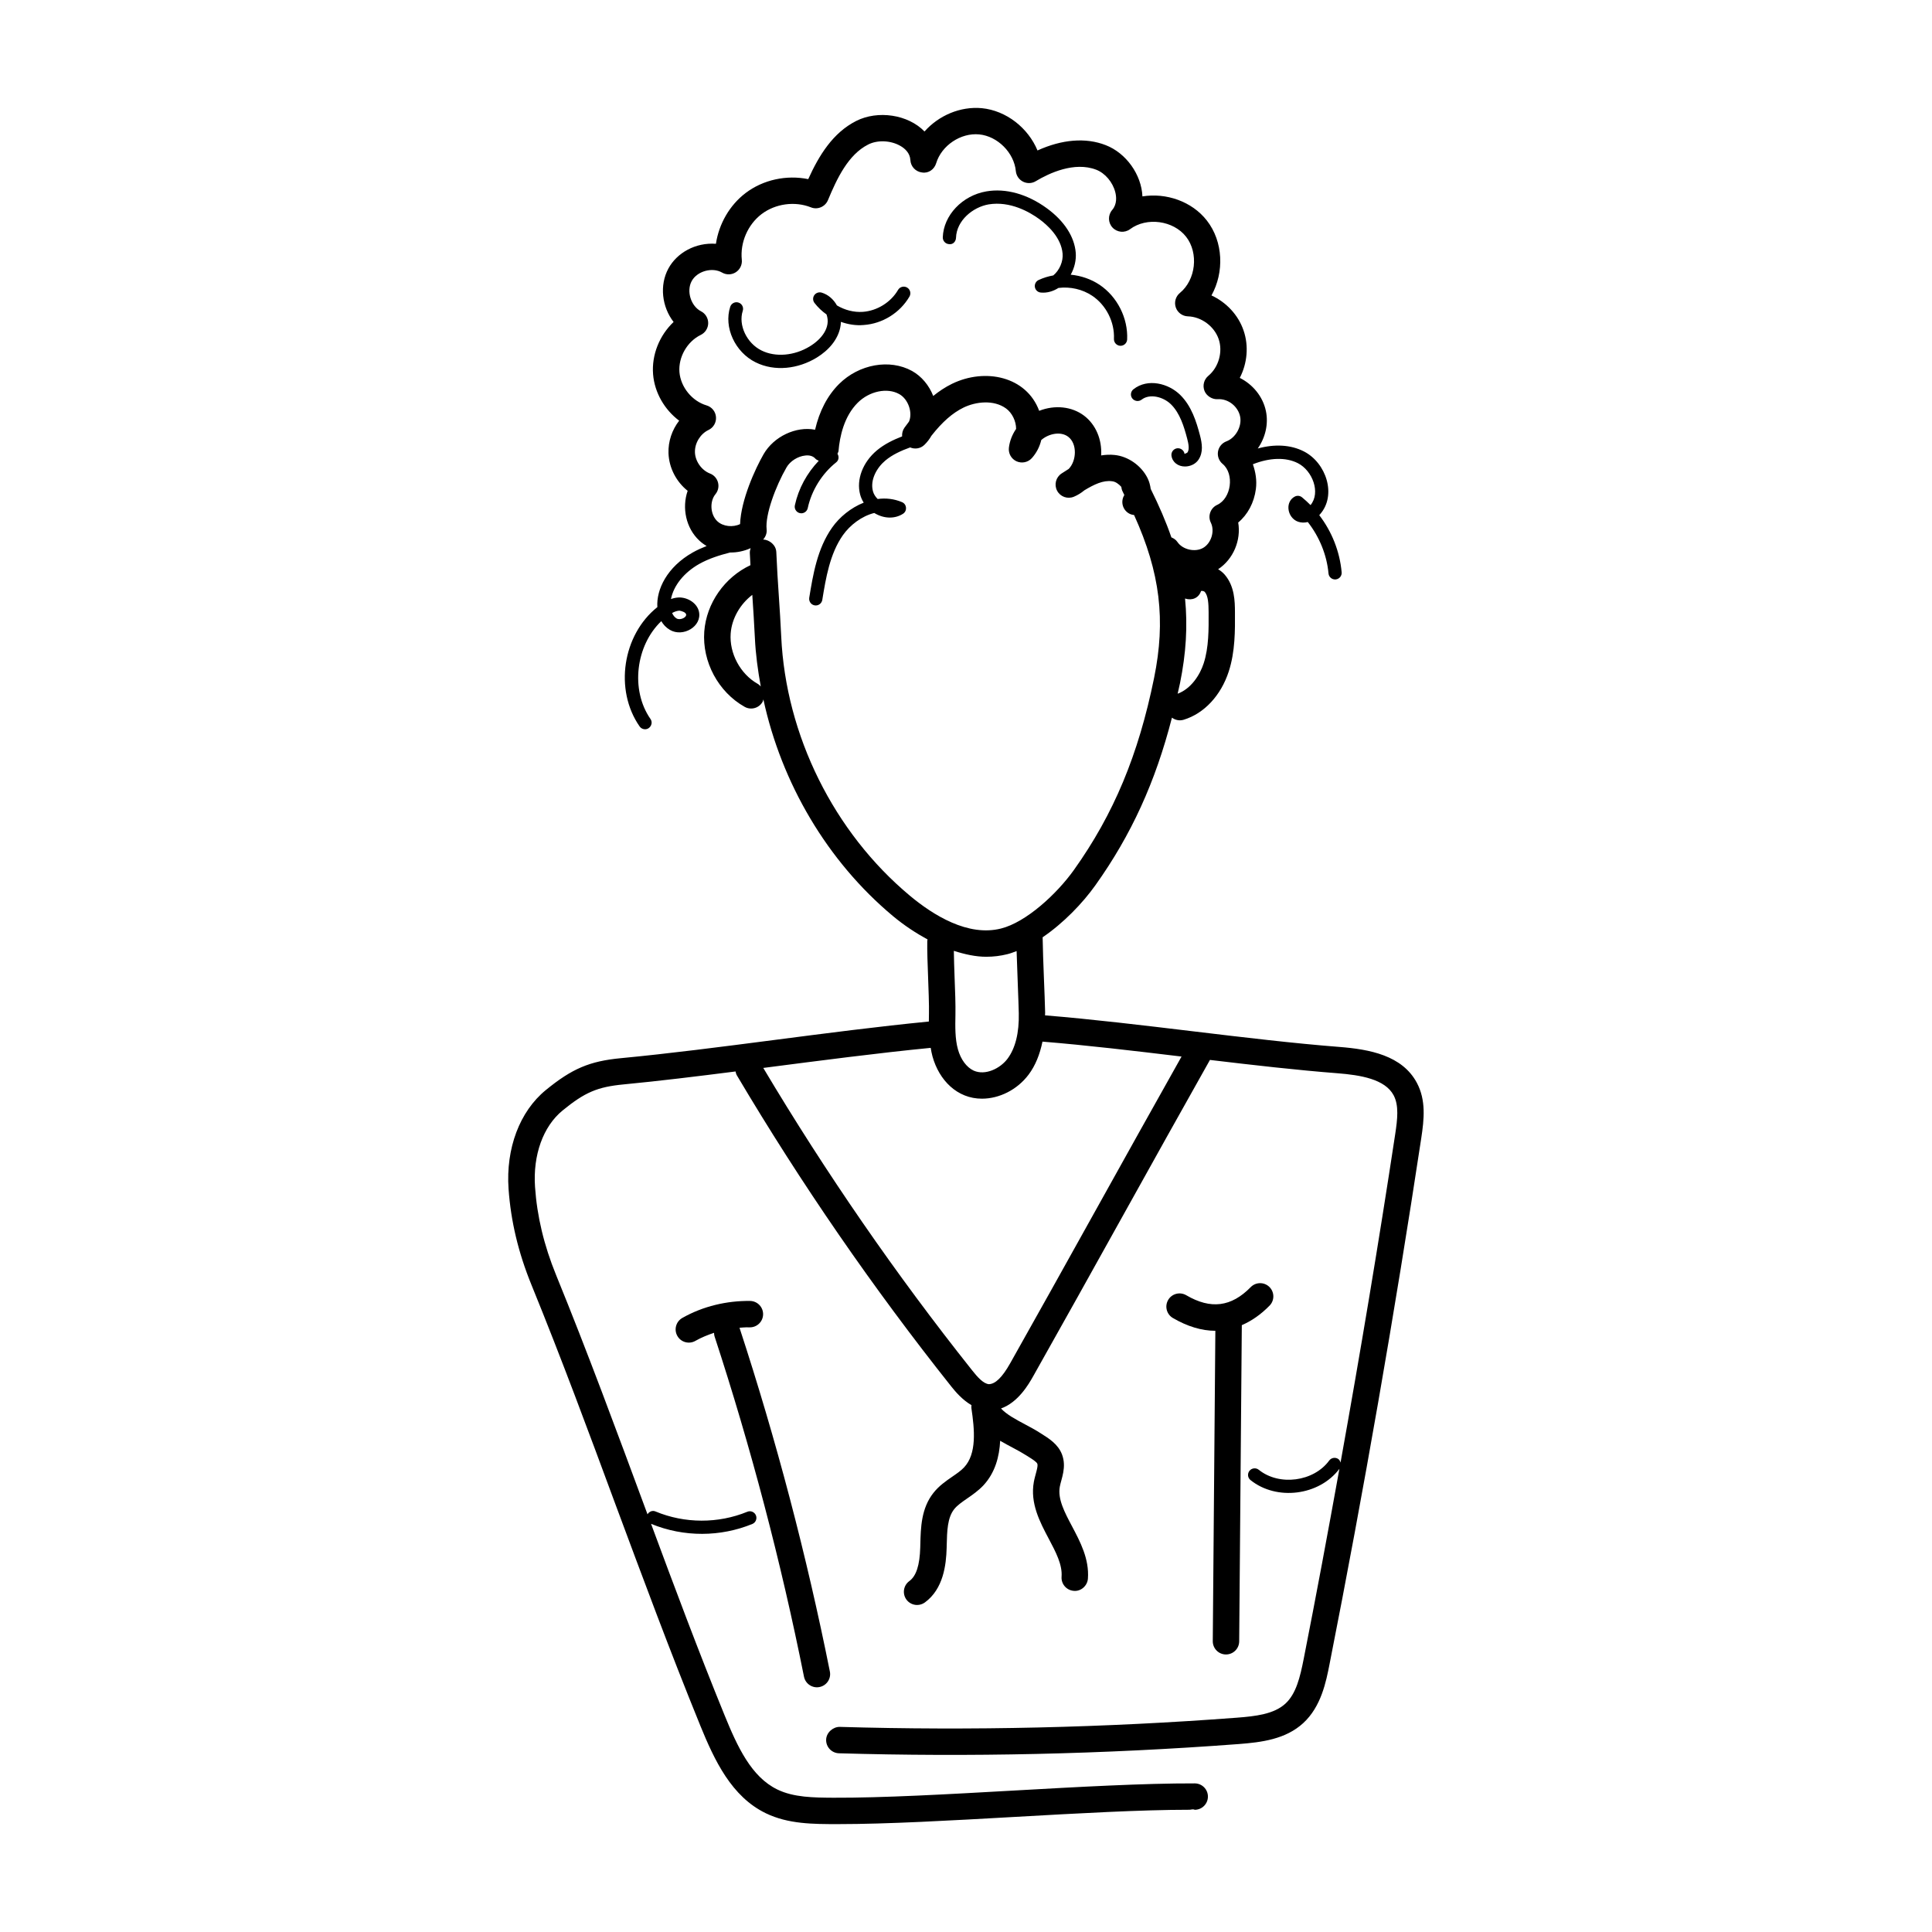 <?xml version="1.0" encoding="UTF-8"?>
<!-- Uploaded to: ICON Repo, www.iconrepo.com, Generator: ICON Repo Mixer Tools -->
<svg fill="#000000" width="800px" height="800px" version="1.1" viewBox="144 144 512 512" xmlns="http://www.w3.org/2000/svg">
 <g>
  <path d="m329.52 601.15c3.84 9.418 8.344 18.984 17.438 23.383 5.941 2.879 12.543 2.875 19.121 2.875 26.148 0 67.418-3.805 93.164-3.805 0.465-0.008 0.887-0.246 1.367 0.008 1.926 0 3.484-1.551 3.5-3.477 0.012-1.934-1.543-3.504-3.477-3.519-26.969-0.082-69.594 3.91-95.832 3.801-5.133-0.035-10.434-0.062-14.793-2.18-6.867-3.32-10.543-11.227-14.008-19.723-6.922-16.969-13.285-34-19.465-50.684 8.746 3.602 18.453 3.473 26.836 0.039 0.895-0.367 1.32-1.387 0.957-2.281-0.367-0.887-1.379-1.332-2.281-0.957-7.734 3.172-16.605 3.144-24.34-0.082-0.828-0.352-1.676 0.035-2.113 0.758-8.234-22.246-15.941-43.121-24.223-63.406-3.211-7.879-5.043-15.52-5.582-23.336-0.586-8.473 2.141-16.051 7.297-20.273 5.902-4.824 9.227-6.246 16.148-6.91 9.594-0.918 19.652-2.156 29.691-3.434 0.078 0.359 0.168 0.723 0.367 1.055 16.98 28.652 36.102 56.402 56.852 82.484 1.102 1.383 2.898 3.488 5.309 4.898-0.016 0.25-0.066 0.496-0.027 0.754 0.848 5.711 1.477 12.109-1.953 15.75-0.812 0.867-1.926 1.633-3.109 2.445-1.652 1.133-3.527 2.426-4.996 4.297-3.238 4.094-3.363 9.172-3.473 13.652l-0.02 0.773c-0.137 4.762-1.059 7.613-2.902 8.953-1.559 1.141-1.898 3.328-0.766 4.894 0.691 0.938 1.75 1.434 2.828 1.434 0.719 0 1.441-0.219 2.062-0.668 4.906-3.582 5.644-9.938 5.773-14.41l0.02-0.801c0.09-3.719 0.176-7.223 1.969-9.5 1.617-2.047 5.082-3.5 7.707-6.273 3.184-3.391 4.285-7.734 4.488-11.863 2.231 1.324 4.945 2.598 6.883 3.848l0.664 0.418c0.938 0.582 2.098 1.312 2.305 1.832 0.281 0.742-0.598 2.984-0.93 4.816-1.023 5.656 1.621 10.641 3.949 15.039 1.871 3.531 3.641 6.875 3.402 10.066-0.145 1.926 1.305 3.609 3.231 3.75 1.852 0.199 3.609-1.305 3.75-3.231 0.383-5.207-2.051-9.805-4.203-13.863-1.977-3.723-3.84-7.242-3.246-10.508 0.395-2.137 1.863-5.18 0.574-8.57-1.047-2.707-3.402-4.184-5.711-5.629-1.25-0.812-2.664-1.566-4.094-2.332-2.422-1.289-4.902-2.609-6.348-4.203 4.555-1.602 7.336-6.43 8.52-8.527 14.848-26.328 32.078-57.633 46.848-83.836 11.496 1.371 23.113 2.703 33.801 3.531 6.074 0.477 12.594 1.543 14.875 5.836 1.43 2.699 1.031 6.285 0.41 10.367-4.387 28.906-9.262 57.996-14.477 86.977-0.109-0.348-0.246-0.695-0.562-0.926-0.758-0.559-1.859-0.402-2.445 0.383-4.102 5.609-13.242 6.82-18.656 2.453-0.758-0.613-1.867-0.477-2.461 0.258-0.609 0.758-0.492 1.859 0.258 2.461 6.91 5.559 18.199 4.164 23.566-2.981-3.039 16.84-6.164 33.652-9.457 50.344-0.977 4.953-2.023 9.273-4.852 11.883-3.012 2.773-7.824 3.348-12.91 3.731-34.906 2.644-70.301 3.457-105.2 2.434-1.73-0.027-3.547 1.461-3.602 3.394-0.055 1.934 1.461 3.539 3.394 3.602 34.324 1.004 69.891 0.273 105.94-2.445 6.102-0.465 12.457-1.277 17.117-5.57 4.742-4.375 6.035-10.906 6.969-15.676 9.09-46.059 17.254-92.922 24.285-139.27 0.785-5.133 1.285-10.113-1.148-14.699-3.867-7.285-12.539-8.902-20.508-9.527-24.008-1.867-53.055-6.336-78.039-8.371 0-0.25 0.035-0.469 0.027-0.723-0.098-4.742-0.566-13.602-0.664-19.969 5.484-3.727 10.559-8.973 14-13.809 9.484-13.312 15.887-27.305 20.27-44.395 0.91 0.68 2.047 0.879 3.102 0.559 5.426-1.641 9.887-6.43 11.953-12.801 1.715-5.289 1.676-10.879 1.641-15.812-0.02-2.684-0.055-6.75-2.719-9.848-0.492-0.566-1.09-1.035-1.738-1.43 4.019-2.637 6.125-7.691 5.32-12.379 2.516-2.098 4.203-5.234 4.68-8.848 0.309-2.344-0.082-4.547-0.793-6.59 4.383-1.742 8.723-1.934 11.945-0.277 3.859 1.973 6.07 7.801 3.336 11.098-0.711-0.719-1.461-1.406-2.254-2.059-0.531-0.438-1.293-0.531-1.914-0.199-1.141 0.586-1.789 1.812-1.688 3.191 0.117 1.594 1.141 2.984 2.555 3.473 0.812 0.281 1.703 0.301 2.574 0.082 3.066 3.902 5.043 8.719 5.488 13.625 0.082 0.91 0.848 1.594 1.742 1.594 0.047 0 0.102 0 0.156-0.008 0.965-0.09 1.676-0.938 1.586-1.898-0.5-5.516-2.598-10.781-5.938-15.137 0.074-0.074 0.145-0.148 0.211-0.23 4.461-5.062 1.652-13.605-4.258-16.645-3.512-1.805-7.801-2.008-12.242-0.789 1.98-2.848 2.887-6.445 2.152-9.938-0.812-3.856-3.492-7.059-6.922-8.773 1.977-3.828 2.426-8.434 1.004-12.559-1.406-4.133-4.594-7.488-8.508-9.293 3.402-6.109 3.156-14.246-1.223-19.852-3.969-5.09-10.805-7.402-17.07-6.394-0.258-5.797-4.328-11.488-9.723-13.578-5.281-2.07-11.59-1.543-18.086 1.406-2.481-5.973-8.254-10.562-14.746-11.207-5.734-0.531-11.434 1.941-15.199 6.176-4.371-4.519-12.383-5.688-18.121-2.781-6.137 3.117-9.82 9.062-12.691 15.41-5.762-1.176-11.945 0.148-16.605 3.684-4.242 3.227-7.074 8.191-7.859 13.449-5.43-0.383-10.332 2.387-12.594 6.547-2.418 4.449-1.715 10.191 1.375 14.172-3.723 3.527-5.856 8.707-5.434 13.887 0.402 4.867 3.047 9.375 6.91 12.273-1.887 2.434-2.938 5.492-2.828 8.629 0.145 3.91 2.078 7.566 5.078 9.957-1.566 4.496-0.465 9.883 3.09 13.188 0.594 0.555 1.246 1.031 1.934 1.441-1.246 0.488-2.473 1.035-3.664 1.703-6.824 3.848-9.691 9.824-9.391 14.492-9.227 7.34-11.461 21.914-4.703 31.617 0.34 0.492 0.883 0.75 1.434 0.75 1.391 0 2.25-1.578 1.434-2.746-5.356-7.703-3.875-19.477 2.883-25.906 0.527 0.91 1.258 1.715 2.262 2.305 3.457 2.055 8.605-0.887 7.707-4.859-0.492-2.207-2.926-3.746-5.281-3.723-0.758 0.027-1.469 0.184-2.125 0.418 0.691-3.574 3.473-7.031 7.488-9.301 2.523-1.414 5.328-2.305 8.184-3.031 1.875 0.027 3.734-0.379 5.438-1.152-0.148 0.414-0.23 0.859-0.215 1.324 0.047 1.105 0.109 2.129 0.164 3.188-6.816 3.184-11.684 10.059-12.238 17.594-0.582 7.996 3.719 16.016 10.699 19.945 1.648 0.938 3.805 0.375 4.762-1.332 0.113-0.203 0.137-0.422 0.207-0.633 4.797 22.168 16.918 42.867 34.301 57.387 3.102 2.59 6.172 4.562 9.215 6.231-0.02 0.137-0.086 0.254-0.086 0.398-0.047 2.598 0.09 6.211 0.227 9.84 0.301 8.113 0.23 7.879 0.191 11.508-26.508 2.586-56.027 7.281-81.621 9.711-8.301 0.793-12.949 2.773-19.906 8.465-6.914 5.656-10.598 15.445-9.855 26.172 0.602 8.574 2.59 16.914 6.09 25.488 7.969 19.531 15.254 39.223 22.297 58.27 7.086 19.035 14.379 38.742 22.367 58.328zm-5.441-295.32c0.711 0.129 1.633 0.445 1.75 0.996 0.082 0.34-0.203 0.637-0.457 0.82-0.629 0.449-1.539 0.559-2.059 0.258-0.539-0.32-0.938-0.84-1.195-1.457 0.73-0.398 1.375-0.598 1.961-0.617zm138.91 13.961c-1.004 3.109-3.359 6.746-6.902 8.051 0.203-0.934 0.43-1.824 0.625-2.777 1.621-7.961 2.051-15.238 1.336-22.461 0.012 0.004 0.02 0.016 0.031 0.02 1.844 0.602 3.609-0.156 4.211-1.996 0.238-0.109 0.82 0.039 0.984 0.23 0.91 1.059 1.004 3.121 1.02 5.328 0.027 4.617 0.062 9.395-1.305 13.605zm-134.82-55.926c-0.09-2.398 1.422-4.887 3.586-5.91 1.312-0.621 2.106-1.988 1.988-3.438-0.109-1.449-1.105-2.672-2.5-3.082-3.828-1.129-6.848-4.832-7.184-8.809-0.32-3.977 2.051-8.125 5.644-9.867 1.195-0.582 1.961-1.785 1.977-3.109 0.012-1.332-0.723-2.555-1.906-3.156-2.644-1.344-3.93-5.309-2.473-8 1.441-2.652 5.457-3.758 8.051-2.262 1.148 0.664 2.555 0.621 3.656-0.09 1.105-0.719 1.715-1.996 1.578-3.301-0.477-4.57 1.586-9.328 5.246-12.109 3.668-2.773 8.793-3.473 13.07-1.785 1.742 0.719 3.785-0.145 4.516-1.914 2.379-5.719 5.356-12.047 10.645-14.727 2.481-1.27 6.012-1.113 8.562 0.367 1.141 0.656 2.527 1.844 2.633 3.746 0.09 1.703 1.387 3.082 3.066 3.285 1.762 0.301 3.281-0.828 3.773-2.453 1.422-4.695 6.512-8.117 11.418-7.633 4.871 0.484 9.227 4.852 9.695 9.738 0.117 1.195 0.84 2.25 1.914 2.789 1.078 0.539 2.359 0.492 3.383-0.137 3.477-2.09 10.188-5.269 16.012-3.027 2.359 0.914 4.387 3.32 5.051 5.981 0.273 1.078 0.52 3.117-0.828 4.68-1.16 1.352-1.129 3.363 0.09 4.668 1.215 1.297 3.219 1.488 4.648 0.422 4.394-3.273 11.465-2.316 14.848 2.008 3.375 4.32 2.59 11.418-1.641 14.891-1.129 0.93-1.559 2.453-1.094 3.832 0.473 1.379 1.75 2.324 3.211 2.371 3.566 0.102 6.996 2.637 8.152 6.019 1.16 3.367 0.008 7.469-2.738 9.75-1.16 0.965-1.57 2.57-1.02 3.977 0.547 1.402 2.125 2.297 3.449 2.207 2.918-0.191 5.445 1.988 5.992 4.566 0.547 2.598-1.156 5.684-3.629 6.609-1.168 0.438-2.016 1.469-2.227 2.699-0.203 1.23 0.254 2.473 1.215 3.273 3.188 2.652 2.312 9.137-1.434 10.863-1.773 0.809-2.551 2.957-1.68 4.707 1.094 2.25 0.121 5.438-2.043 6.691-2.125 1.223-5.434 0.477-6.812-1.566-0.402-0.594-0.98-0.965-1.598-1.219-1.418-4.113-3.258-8.383-5.481-12.844-0.133-0.953-0.367-1.914-0.832-2.848-1.648-3.328-5.16-5.793-8.734-6.144-1.215-0.137-2.418-0.062-3.566 0.117 0.254-4.231-1.441-8.207-4.539-10.543-3.231-2.434-7.742-2.902-11.883-1.277-3.371-9.102-14.293-11.453-23.109-7.156-1.816 0.887-3.473 2.004-4.969 3.219-1.102-2.82-3.102-5.227-5.625-6.629-5.898-3.254-14.016-1.816-19.324 3.449-3.066 3.047-5.227 7.184-6.363 12.129-5.023-0.992-10.941 1.781-13.645 6.484-2.195 3.812-5.992 12.074-6.231 18.523-1.906 0.91-4.523 0.664-6.035-0.766-1.852-1.723-2.09-5.207-0.492-7.16 1.523-1.859 0.754-4.629-1.441-5.473-2.227-0.859-3.914-3.231-3.996-5.629zm16.617 61.352c-4.594-2.59-7.539-8.078-7.148-13.344 0.293-3.988 2.527-7.785 5.727-10.23 0.238 3.676 0.48 7.098 0.684 11.379 0.199 4.332 0.789 8.633 1.562 12.906-0.242-0.266-0.492-0.527-0.824-0.711zm6.246-12.527c-0.172-3.75-0.402-7.203-0.629-10.641-0.254-3.805-0.504-7.594-0.676-11.754-0.086-1.871-1.801-3.238-3.477-3.324 0.656-0.738 1.023-1.691 0.914-2.684-0.422-3.82 2.352-11.352 5.273-16.422 0.949-1.66 3-2.953 4.981-3.148 1.133-0.137 2.086 0.164 2.68 0.848 0.238 0.27 0.578 0.367 0.879 0.547-3.129 3.277-5.363 7.34-6.332 11.801-0.238 1.098 0.609 2.117 1.707 2.117 0.805 0 1.531-0.559 1.707-1.379 1.023-4.707 3.773-9.129 7.543-12.129 0.707-0.555 0.797-1.531 0.332-2.273 0.078-0.246 0.254-0.441 0.277-0.707 0.32-3.856 1.469-9.211 5.098-12.82 3.09-3.074 7.816-4.066 10.988-2.289 2.426 1.344 3.609 4.93 2.602 7.285-0.43 0.566-0.832 1.105-1.203 1.621-0.496 0.695-0.688 1.516-0.625 2.312-2.332 0.906-4.668 2.027-6.688 3.707-3.746 3.137-5.488 7.727-4.441 11.691 0.199 0.758 0.527 1.484 0.949 2.16-3.394 1.348-6.41 3.812-8.371 6.602-3.941 5.59-5.07 12.512-6.066 18.613-0.164 1.047 0.633 2.031 1.73 2.031 0.848 0 1.586-0.609 1.73-1.469 0.938-5.734 1.996-12.227 5.465-17.16 1.906-2.699 4.988-5.051 8.309-5.883 2.691 1.641 5.574 1.539 7.625 0.211 1.16-0.738 1.043-2.527-0.273-3.082-2.098-0.887-4.285-1.121-6.449-0.832-0.609-0.594-1.059-1.32-1.258-2.078-0.805-3.035 1.078-6.266 3.293-8.117 1.887-1.578 4.191-2.606 6.566-3.473 1.258 0.531 2.734 0.328 3.766-0.664 0.746-0.719 1.375-1.531 1.871-2.418 2.91-3.703 5.598-6.047 8.527-7.484 3.266-1.578 7.988-2.125 11.242 0.23 1.645 1.195 2.68 3.394 2.68 5.426-1.031 1.504-1.703 3.211-1.914 4.996-0.172 1.516 0.648 2.973 2.043 3.602 1.402 0.613 3.027 0.273 4.047-0.859 1.215-1.359 2.059-2.992 2.488-4.785 1.902-1.672 5.121-2.402 7.133-0.875 2.434 1.832 2.25 6.359 0.145 8.527-0.684 0.422-1.32 0.84-1.898 1.215-1.516 0.992-2.023 2.973-1.176 4.57 0.848 1.598 2.762 2.281 4.441 1.586 1.004-0.418 1.934-0.996 2.773-1.695 2.59-1.566 4.996-2.727 7.34-2.406 0.895 0.086 1.77 0.715 2.453 1.48 0.043 0.426 0.152 0.852 0.363 1.254 0.164 0.312 0.285 0.598 0.441 0.91 0 0.004 0.004 0.008 0 0.012-1.02 1.648-0.512 3.801 1.129 4.816 0.457 0.285 0.953 0.422 1.457 0.477 6.941 15.289 8.418 27.883 5.301 43.176-4.148 20.391-10.695 36.074-21.223 50.855-4.606 6.465-12.723 13.887-19.332 15.547-8.754 2.223-17.973-3.527-24.184-8.711-20.121-16.805-32.863-42.473-34.074-68.664zm54.32 84.863c1.934 0 3.82-0.23 5.652-0.695 0.797-0.199 1.602-0.508 2.406-0.809 0.152 5.129 0.512 13.328 0.578 16.465 0.109 5.219-0.902 9.281-2.992 12.074-1.934 2.574-5.891 4.516-8.965 3.137-1.867-0.855-3.422-2.953-4.168-5.629-0.793-2.828-0.723-6.066-0.664-9.199 0.055-2.625-0.082-6.293-0.227-9.965-0.094-2.481-0.164-4.828-0.195-6.949 2.922 0.934 5.805 1.57 8.574 1.57zm-14.707 24.141c0.129 0.758 0.266 1.52 0.477 2.277 1.75 6.305 6.535 11.191 13.098 11.191 4.57 0 9.328-2.324 12.375-6.383 1.797-2.398 2.977-5.363 3.672-8.738 11.668 0.949 24.414 2.457 36.855 3.957-14.559 25.855-31.492 56.598-45.422 81.297-2.133 3.785-3.938 5.473-5.625 5.527-1.504-0.117-3.102-1.969-4.469-3.691-20.164-25.348-38.758-52.301-55.332-80.117 14.918-1.93 30.52-3.973 44.371-5.32z"/>
  <path d="m342.73 495.76c1.895 0 3.445-1.504 3.5-3.402 0.047-1.934-1.477-3.539-3.402-3.594-6.148-0.09-12.527 1.387-18.008 4.504-1.68 0.957-2.269 3.09-1.312 4.769 0.969 1.715 3.137 2.25 4.769 1.312 1.578-0.895 3.25-1.574 4.957-2.141 0.02 0.285 0.008 0.57 0.102 0.855 9.656 29.465 17.645 59.84 23.73 90.27 0.395 1.957 2.305 3.129 4.113 2.746 1.898-0.375 3.129-2.223 2.746-4.113-6.144-30.711-14.199-61.352-23.938-91.074-0.004-0.008-0.008-0.012-0.012-0.02 0.641-0.043 1.273-0.125 1.918-0.125 0.281 0.004 0.625 0.039 0.836 0.012z"/>
  <path d="m468.87 582.45h0.027c1.922 0 3.484-1.543 3.5-3.473l0.695-83.797c2.57-1.109 5.039-2.805 7.359-5.18 1.352-1.379 1.324-3.594-0.055-4.949-1.379-1.348-3.594-1.332-4.949 0.055-5.16 5.269-10.598 5.938-17.082 2.141-1.68-0.969-3.82-0.418-4.789 1.25-0.977 1.676-0.418 3.812 1.25 4.789 3.852 2.25 7.625 3.379 11.254 3.391l-0.684 82.246c-0.012 1.934 1.539 3.512 3.473 3.527z"/>
  <path d="m344.25 240.02c5.078 2.523 11.289 1.738 16.16-1.23 3.375-2.059 5.598-4.879 6.254-7.941 0.117-0.52 0.172-1.039 0.184-1.551 1.926 0.676 3.992 1.023 6.035 0.832 4.981-0.336 9.629-3.227 12.137-7.543 0.477-0.832 0.199-1.906-0.641-2.391-0.82-0.473-1.906-0.203-2.391 0.641-1.895 3.273-5.555 5.547-9.336 5.809-2.359 0.164-4.797-0.473-6.859-1.707-0.895-1.613-2.309-2.871-4.051-3.394-0.711-0.203-1.512 0.055-1.949 0.684-0.43 0.629-0.41 1.461 0.062 2.062 0.91 1.168 1.98 2.195 3.184 3.039 1.223 3.43-1.352 6.594-4.441 8.465-4.078 2.5-9.102 2.93-12.793 1.086-3.914-1.926-6.191-6.738-4.969-10.496 0.301-0.914-0.199-1.906-1.121-2.199-0.91-0.309-1.898 0.203-2.199 1.121-1.766 5.414 1.262 12.016 6.734 14.715z"/>
  <path d="m395.54 208.7c1.047 0.145 1.777-0.723 1.812-1.688 0.156-4.625 4.512-8.125 8.629-8.844 5.711-0.941 10.859 2.008 13.422 3.883 2.16 1.578 5.844 4.871 6.199 9.191 0.164 1.996-0.77 4.332-2.469 5.746-1.34 0.238-2.644 0.641-3.883 1.215-0.73 0.336-1.133 1.121-0.992 1.906 0.148 0.785 0.805 1.375 1.605 1.422 1.613 0.148 3.211-0.32 4.633-1.223 3.129-0.391 6.356 0.34 8.957 2.078 3.703 2.488 5.957 6.969 5.754 11.418-0.039 0.965 0.703 1.785 1.668 1.832h0.082c0.93 0 1.703-0.73 1.75-1.668 0.258-5.644-2.602-11.328-7.297-14.488-2.277-1.523-4.941-2.426-7.66-2.684 0.996-1.789 1.496-3.867 1.332-5.844-0.348-4.231-3.055-8.398-7.621-11.734-5.199-3.801-10.941-5.391-16.086-4.496-6.375 1.102-11.328 6.336-11.527 12.164-0.027 0.969 0.73 1.777 1.691 1.812z"/>
  <path d="m446.54 249.91c2.195-1.695 5.781-0.73 7.781 1.242 2.379 2.336 3.465 5.926 4.297 9.102 0.367 1.395 0.629 2.809 0.09 3.629-0.137 0.211-0.723 0.312-0.785 0.43-0.129-0.957-1.02-1.625-1.961-1.512-0.965 0.129-1.633 1.004-1.512 1.961 0.234 1.738 1.746 2.863 3.586 2.863 1.434 0 2.848-0.684 3.594-1.824 1.293-1.969 0.941-4.258 0.375-6.438-0.957-3.629-2.227-7.742-5.227-10.699-3.109-3.074-8.609-4.484-12.391-1.516-0.766 0.594-0.902 1.695-0.309 2.453 0.609 0.758 1.711 0.891 2.461 0.309z"/>
 </g>
</svg>